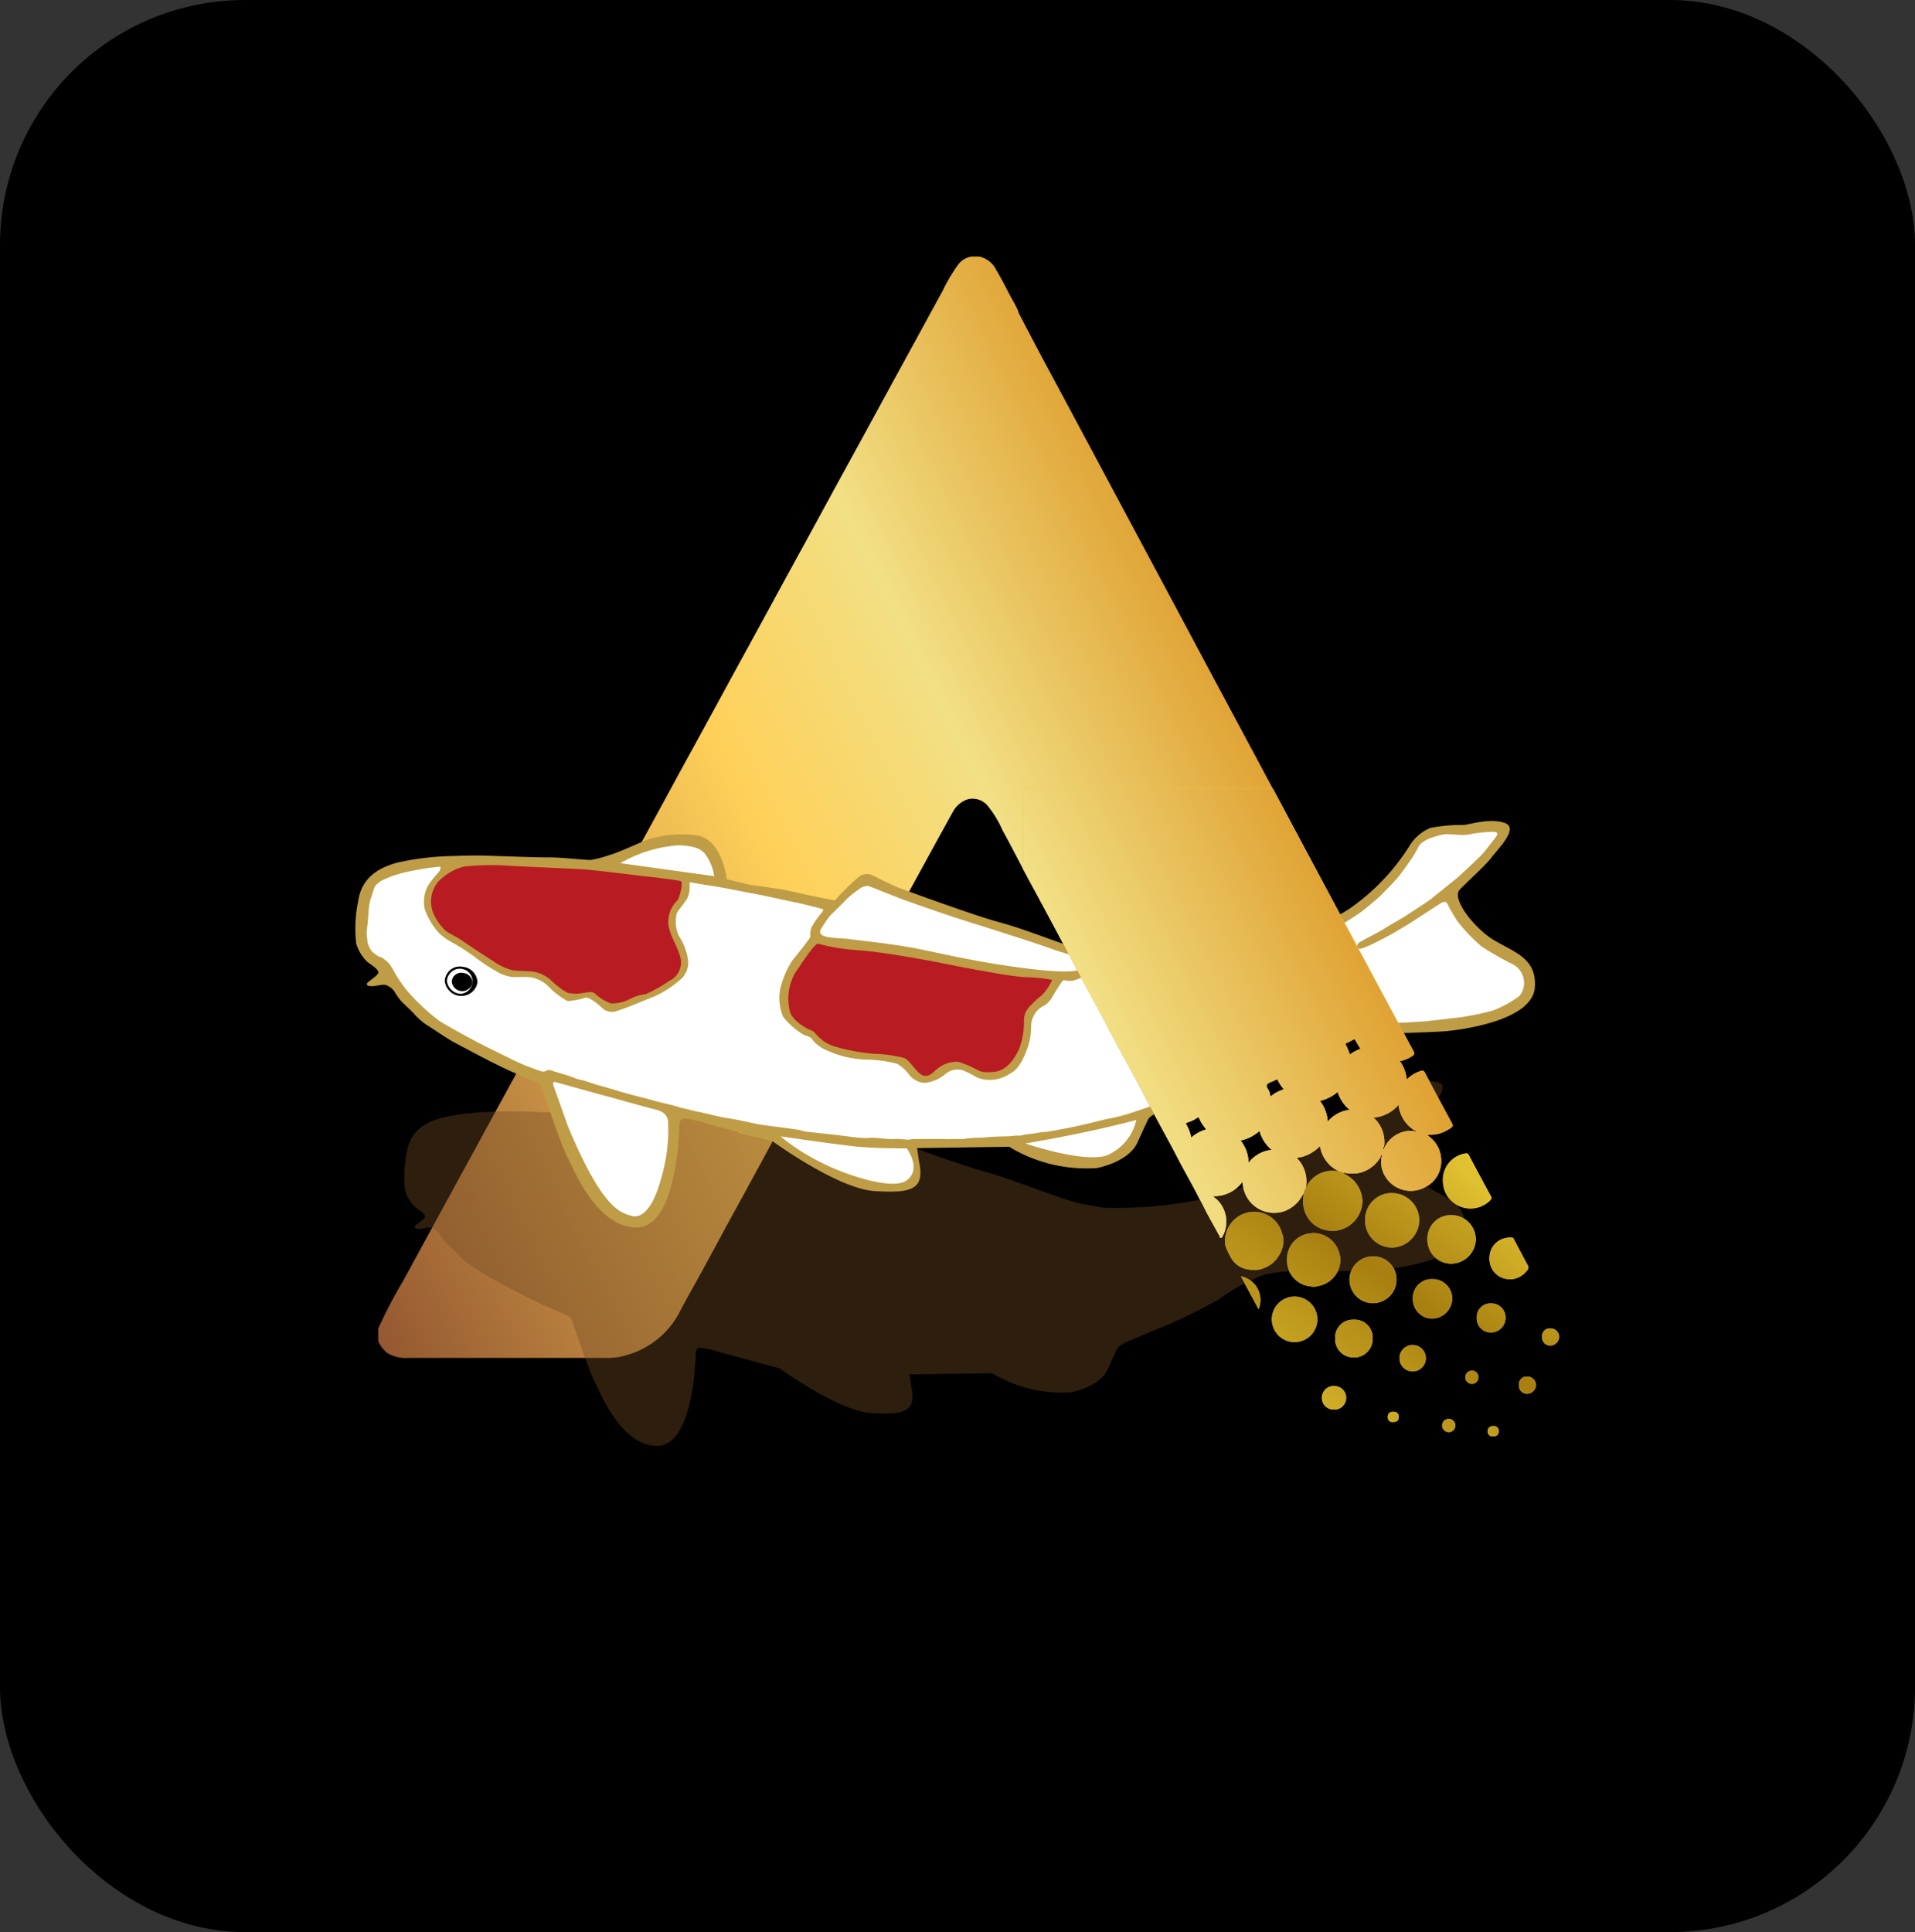 <svg id="APPicon_iOS" xmlns="http://www.w3.org/2000/svg" xmlns:xlink="http://www.w3.org/1999/xlink" width="156.31" height="157.693" viewBox="0 0 156.31 157.693">
  <rect x="0" y="0" width="156.31" height="157.693" fill="#333333" stroke="none"/>
  <defs>
    <linearGradient id="linear-gradient" x1="0.942" y1="0.331" x2="-1.321" y2="1.483" gradientUnits="objectBoundingBox">
      <stop offset="0" stop-color="#d47b00"/>
      <stop offset="0.16" stop-color="#f2e085"/>
      <stop offset="0.18" stop-color="#f5db78"/>
      <stop offset="0.24" stop-color="#ffd059"/>
      <stop offset="0.48" stop-color="#85462b"/>
      <stop offset="0.51" stop-color="#95562f"/>
      <stop offset="0.57" stop-color="#c1813c"/>
      <stop offset="0.64" stop-color="#ffbe4f"/>
      <stop offset="0.67" stop-color="#ebc84a"/>
      <stop offset="0.78" stop-color="#c47b2f"/>
      <stop offset="0.81" stop-color="#d58f37"/>
      <stop offset="0.85" stop-color="#e5a03f"/>
      <stop offset="0.88" stop-color="#eba742"/>
      <stop offset="0.96" stop-color="#bf7002"/>
    </linearGradient>
    <linearGradient id="linear-gradient-2" x1="5.255" y1="-1.959" x2="-35.617" y2="19.139" xlink:href="#linear-gradient"/>
    <linearGradient id="linear-gradient-3" x1="6.666" y1="-2.732" x2="-34.854" y2="19.01" xlink:href="#linear-gradient"/>
    <linearGradient id="linear-gradient-4" x1="4.998" y1="-1.842" x2="-39.79" y2="21.434" xlink:href="#linear-gradient"/>
    <linearGradient id="linear-gradient-5" x1="6.507" y1="-2.636" x2="-38.833" y2="21.01" xlink:href="#linear-gradient"/>
    <linearGradient id="linear-gradient-6" x1="4.74" y1="-1.712" x2="-45.49" y2="24.428" xlink:href="#linear-gradient"/>
    <linearGradient id="linear-gradient-7" x1="3.989" y1="-1.081" x2="-45.998" y2="21.93" xlink:href="#linear-gradient"/>
    <linearGradient id="linear-gradient-8" x1="6.502" y1="-2.659" x2="-44.949" y2="24.379" xlink:href="#linear-gradient"/>
    <linearGradient id="linear-gradient-9" x1="8.394" y1="-3.655" x2="-44.685" y2="24.249" xlink:href="#linear-gradient"/>
    <linearGradient id="linear-gradient-10" x1="6.71" y1="-2.736" x2="-55.002" y2="29.341" xlink:href="#linear-gradient"/>
    <linearGradient id="linear-gradient-11" x1="4.81" y1="-1.582" x2="-57.436" y2="28.686" xlink:href="#linear-gradient"/>
    <linearGradient id="linear-gradient-12" x1="9.099" y1="-3.973" x2="-55.689" y2="29.694" xlink:href="#linear-gradient"/>
    <linearGradient id="linear-gradient-13" x1="7.662" y1="-3.223" x2="-76.722" y2="40.545" xlink:href="#linear-gradient"/>
    <linearGradient id="linear-gradient-14" x1="11.241" y1="-5.123" x2="-80.511" y2="42.875" xlink:href="#linear-gradient"/>
    <linearGradient id="linear-gradient-15" x1="15.496" y1="-7.558" x2="-84.98" y2="46.448" xlink:href="#linear-gradient"/>
    <linearGradient id="linear-gradient-16" x1="20.275" y1="-5.637" x2="-104.607" y2="33.033" xlink:href="#linear-gradient"/>
    <linearGradient id="linear-gradient-17" x1="10.275" y1="-4.607" x2="-131.691" y2="69.354" xlink:href="#linear-gradient"/>
    <linearGradient id="linear-gradient-18" x1="19.138" y1="-9.236" x2="-165.332" y2="86.969" xlink:href="#linear-gradient"/>
    <linearGradient id="linear-gradient-19" x1="29.934" y1="-15.95" x2="-190.96" y2="107.532" xlink:href="#linear-gradient"/>
    <linearGradient id="linear-gradient-20" x1="12.492" y1="-5.763" x2="-129.474" y2="68.198" xlink:href="#linear-gradient"/>
    <linearGradient id="linear-gradient-21" x1="22.02" y1="-10.739" x2="-162.449" y2="85.466" xlink:href="#linear-gradient"/>
    <linearGradient id="linear-gradient-22" x1="23.332" y1="-12.26" x2="-197.561" y2="111.222" xlink:href="#linear-gradient"/>
    <linearGradient id="linear-gradient-23" x1="197.074" y1="-72.274" x2="-1904.817" y2="705.51" xlink:href="#linear-gradient"/>
    <linearGradient id="linear-gradient-24" x1="286.791" y1="-523.054" x2="-2873.993" y2="5253.01" xlink:href="#linear-gradient"/>
    <linearGradient id="linear-gradient-25" x1="82.488" y1="-276.323" x2="-963.573" y2="3251.308" xlink:href="#linear-gradient"/>
    <clipPath id="clip-path">
      <rect id="長方形_2170" data-name="長方形 2170" width="53.768" height="61.66" fill="none"/>
    </clipPath>
    <linearGradient id="linear-gradient-26" x1="0.975" y1="0.3" x2="0.332" y2="1.14" gradientUnits="objectBoundingBox">
      <stop offset="0" stop-color="#d6b349"/>
      <stop offset="0.25" stop-color="#ffe743"/>
      <stop offset="0.5" stop-color="#a87f10"/>
      <stop offset="0.79" stop-color="#ffe743"/>
      <stop offset="1" stop-color="#a87f10"/>
    </linearGradient>
    <linearGradient id="linear-gradient-27" x1="2.059" y1="-9.701" x2="-9.554" y2="5.675" xlink:href="#linear-gradient-26"/>
    <linearGradient id="linear-gradient-28" x1="3.424" y1="-10.699" x2="-8.373" y2="5.146" xlink:href="#linear-gradient-26"/>
    <linearGradient id="linear-gradient-29" x1="1.115" y1="-11.11" x2="-11.611" y2="5.852" xlink:href="#linear-gradient-26"/>
    <linearGradient id="linear-gradient-30" x1="2.585" y1="-12.032" x2="-10.297" y2="5.2" xlink:href="#linear-gradient-26"/>
    <linearGradient id="linear-gradient-31" x1="-0.039" y1="-12.932" x2="-14.311" y2="6.118" xlink:href="#linear-gradient-26"/>
    <linearGradient id="linear-gradient-32" x1="-0.357" y1="-10.264" x2="-14.56" y2="6.506" xlink:href="#linear-gradient-26"/>
    <linearGradient id="linear-gradient-33" x1="1.612" y1="-14.254" x2="-13.007" y2="5.451" xlink:href="#linear-gradient-26"/>
    <linearGradient id="linear-gradient-34" x1="3.361" y1="-15.598" x2="-11.721" y2="4.738" xlink:href="#linear-gradient-26"/>
    <linearGradient id="linear-gradient-35" x1="0.324" y1="-17.487" x2="-17.211" y2="5.89" xlink:href="#linear-gradient-26"/>
    <linearGradient id="linear-gradient-36" x1="-1.634" y1="-15.507" x2="-19.321" y2="6.552" xlink:href="#linear-gradient-26"/>
    <linearGradient id="linear-gradient-37" x1="2.407" y1="-19.43" x2="-16.001" y2="5.105" xlink:href="#linear-gradient-26"/>
    <linearGradient id="linear-gradient-38" x1="-1.778" y1="-24.699" x2="-25.754" y2="7.197" xlink:href="#linear-gradient-26"/>
    <linearGradient id="linear-gradient-39" x1="0.985" y1="-28.661" x2="-25.085" y2="6.319" xlink:href="#linear-gradient-26"/>
    <linearGradient id="linear-gradient-40" x1="4.286" y1="-33.997" x2="-24.262" y2="5.361" xlink:href="#linear-gradient-26"/>
    <linearGradient id="linear-gradient-41" x1="9.48" y1="-20.997" x2="-26.003" y2="7.184" xlink:href="#linear-gradient-26"/>
    <linearGradient id="linear-gradient-42" x1="-6.805" y1="-43.195" x2="-47.142" y2="10.705" xlink:href="#linear-gradient-26"/>
    <linearGradient id="linear-gradient-43" x1="-3.037" y1="-59.394" x2="-55.451" y2="10.718" xlink:href="#linear-gradient-26"/>
    <linearGradient id="linear-gradient-44" x1="3.428" y1="-80.234" x2="-59.336" y2="9.757" xlink:href="#linear-gradient-26"/>
    <linearGradient id="linear-gradient-45" x1="-5.453" y1="-46.007" x2="-45.79" y2="7.894" xlink:href="#linear-gradient-26"/>
    <linearGradient id="linear-gradient-46" x1="-1.279" y1="-63.051" x2="-53.693" y2="7.06" xlink:href="#linear-gradient-26"/>
    <linearGradient id="linear-gradient-47" x1="-5.648" y1="-81.628" x2="-68.411" y2="8.364" xlink:href="#linear-gradient-26"/>
    <linearGradient id="linear-gradient-48" x1="38.915" y1="-349.204" x2="-558.305" y2="217.621" xlink:href="#linear-gradient-26"/>
    <linearGradient id="linear-gradient-49" x1="53.845" y1="-2546.794" x2="-844.242" y2="1662.622" xlink:href="#linear-gradient-26"/>
    <linearGradient id="linear-gradient-50" x1="5.532" y1="-1510.519" x2="-291.688" y2="1060.308" xlink:href="#linear-gradient-26"/>
  </defs>
  <rect id="長方形_2168" data-name="長方形 2168" width="156.31" height="157.693" rx="20" transform="translate(0)"/>
  <g id="グループ_2328" data-name="グループ 2328" transform="translate(30.867 20.952)">
    <path id="パス_1731" data-name="パス 1731" d="M232.411,230.354c-.068-.06-.165-.1-.2-.209a2.826,2.826,0,0,0,2.355-1.158c.026.156.048.28.068.4a2.563,2.563,0,0,0,3.341,1.991,2.721,2.721,0,0,0,1.528-1.364.315.315,0,0,0,.087-.082,1.374,1.374,0,0,1,.116-.363c.01-.031.026-.061.038-.093a2.692,2.692,0,0,0-.74-2.451,3.174,3.174,0,0,0,1.9-.969,2.722,2.722,0,0,0,1.608,2.086,1.025,1.025,0,0,1,.12.04c.06.023.123.044.18.072a.806.806,0,0,1,.236.012l.16.018a2.857,2.857,0,0,0,.717,0,2.686,2.686,0,0,0,1.919-1.326.183.183,0,0,1,.105-.161.376.376,0,0,1-.038.288,2.846,2.846,0,0,0,.01.62,2.43,2.43,0,0,0,3.6,1.687,2.343,2.343,0,0,0,1.272-2.216,2.434,2.434,0,0,0-1.061-1.951c-.057-.087,0-.093.067-.1a2.929,2.929,0,0,0,.535-.02,3.169,3.169,0,0,0,1.261-.537c.164-.112.171-.206.075-.382q-1.12-2.056-2.212-4.128c-.087-.165-.168-.173-.324-.126a2.788,2.788,0,0,0-1.149.7,3.2,3.2,0,0,0-.558-1.506,2.879,2.879,0,0,0,.992-.412c.2-.108.213-.214.111-.405q-1.74-3.229-3.47-6.464-1.843-3.438-3.686-6.878-1.814-3.391-3.622-6.784-2.285-4.272-4.576-8.541-1.606-3-3.207-6-2.591-4.843-5.18-9.688-2.488-4.649-4.978-9.3c-.584-1.092-1.175-2.18-1.756-3.274s-1.159-2.208-1.738-3.312a2.129,2.129,0,0,0-.2-.493c-.142-.3-.314-.577-.468-.867-.386-.719-.741-1.455-1.167-2.152a2.015,2.015,0,0,0-1.4-1.1h-.6a1.694,1.694,0,0,0-1.137.692,14.388,14.388,0,0,0-1.255,2.138c-.658,1.186-1.3,2.381-1.951,3.571q-1.141,2.087-2.284,4.173l-1.96,3.6c-.892,1.638-1.794,3.271-2.685,4.909q-.965,1.773-1.933,3.547c-.773,1.419-1.555,2.833-2.326,4.253q-.965,1.776-1.933,3.547c-.767,1.41-1.545,2.815-2.311,4.227q-.965,1.775-1.933,3.547c-.771,1.42-1.555,2.833-2.326,4.253q-.956,1.761-1.918,3.521-1.159,2.128-2.326,4.253-.969,1.773-1.934,3.547-1.325,2.431-2.658,4.856c-.674,1.234-1.353,2.467-2.018,3.705a5.956,5.956,0,0,0-.65,1.307.248.248,0,0,0,.019.031c-.04.061-.082.123-.117.187q-5.421,9.922-10.837,19.846a37.948,37.948,0,0,0-1.975,3.79v1.018a2.589,2.589,0,0,0,.715.956,2.989,2.989,0,0,0,1.765.419q8.114,0,16.226,0a4.967,4.967,0,0,0,1.619-.243,7.012,7.012,0,0,0,4.233-3.413c.613-1.185,1.281-2.341,1.92-3.514q.983-1.8,1.956-3.611.876-1.6,1.752-3.2,1.351-2.484,2.7-4.969,2.212-4.047,4.429-8.09c.881-1.611,1.753-3.227,2.634-4.838q2.07-3.788,4.148-7.576c.924-1.687,1.846-3.378,2.781-5.058a2.13,2.13,0,0,1,1.267-1.089,1.612,1.612,0,0,1,1.653.6A8.58,8.58,0,0,1,215,200.3c.582,1.036,1.114,2.1,1.674,3.151.519.972,1.048,1.937,1.57,2.908q.932,1.737,1.858,3.479c.395.743.781,1.491,1.178,2.232.52.971,1.054,1.935,1.573,2.905.561,1.049,1.109,2.105,1.67,3.154.516.963,1.047,1.917,1.562,2.879.4.751.784,1.511,1.185,2.262.509.954,1.032,1.9,1.544,2.855.27.5.526,1.014.8,1.517.388.724.793,1.438,1.171,2.165.218.421.444.84.657,1.263.395.785.834,1.548,1.259,2.318.03.053,0,.149.1.157s.127-.076.163-.143a2.5,2.5,0,0,0-.549-3.049Zm14.908-7.66a2.835,2.835,0,0,0,1.338,2.111h0c.019,0,.041-.007.055,0s.057.041.005.052a.334.334,0,0,1-.251-.042,2.424,2.424,0,0,0-2.269,1.308c-.027.067-.053.134-.085.213a.143.143,0,0,1,.022-.213,2.675,2.675,0,0,0-.863-2.389,3.032,3.032,0,0,0,2.046-1.04Zm-3.715-5.316c.126-.075.157-.033.214.078.115.22.253.426.4.67a3.5,3.5,0,0,0-.881.471,4.318,4.318,0,0,0-.374-.885C243.184,217.6,243.4,217.5,243.6,217.378Zm-1.255,4.254a3.051,3.051,0,0,0,.987,1.47,2.75,2.75,0,0,0-1.8.967,3.062,3.062,0,0,0-.643-1.7,3.323,3.323,0,0,0,1.455-.737Zm-5.749-.622c.15-.173.476-.217.7-.363.1-.065.135-.02.176.064a3.6,3.6,0,0,0,.487.717,3.074,3.074,0,0,0-1.088.584,1.956,1.956,0,0,1-.083-.3c-.027-.254-.364-.5-.194-.7Zm-.631,3.806a3.037,3.037,0,0,0,1,1.551,2.721,2.721,0,0,0-1.894,1.053,2.977,2.977,0,0,0-.655-1.816,3.3,3.3,0,0,0,1.547-.786Zm-4.481-.071a2.982,2.982,0,0,0-1.092.621,3.536,3.536,0,0,0-.4-1.068c-.063-.1-.021-.13.078-.16a2.923,2.923,0,0,0,.8-.38c.109-.075.146-.031.191.074a2.866,2.866,0,0,0,.456.728c.064.074.126.141-.031.184Z" transform="translate(-164.03 -153.47)" fill="url(#linear-gradient)"/>
    <path id="パス_1732" data-name="パス 1732" d="M719.953,700.018a2.321,2.321,0,0,0-.818-.064,2.376,2.376,0,0,0-1.95,1.4c-.008.037-.01.073-.02.109a1.8,1.8,0,0,1-.134.347,1.164,1.164,0,0,0-.027.168l-.021.213a1.346,1.346,0,0,0,0,.478,2.346,2.346,0,0,0,2.168,2.168,1.347,1.347,0,0,0,.478,0,2.481,2.481,0,0,0,2.168-2.168,1.352,1.352,0,0,0,0-.478,2.556,2.556,0,0,0-1.447-1.986.231.231,0,0,0-.1-.071.3.3,0,0,1-.16-.036C720.041,700.072,720,700.039,719.953,700.018Z" transform="translate(-641.475 -625.34)" fill="url(#linear-gradient-2)"/>
    <path id="パス_1733" data-name="パス 1733" d="M672.595,729.192a.18.18,0,0,1,.175,0c.105-.05.225,0,.33-.047a2.589,2.589,0,0,0,1.2-.631,2.687,2.687,0,0,0,.726-1.294c.045-.107,0-.225.046-.331a.181.181,0,0,1,0-.175c-.051-.105,0-.225-.046-.331a1.467,1.467,0,0,1-.066-.165,2.35,2.35,0,0,0-2.975-1.679,2.374,2.374,0,0,0-1.648,1.844c-.045.107,0,.225-.046.331a.181.181,0,0,1,0,.175c.051.105,0,.225.046.331a4.513,4.513,0,0,0,.387.84,1.9,1.9,0,0,0,1.539,1.087c.107.045.225,0,.33.046Z" transform="translate(-601.174 -646.482)" fill="url(#linear-gradient-3)"/>
    <path id="パス_1734" data-name="パス 1734" d="M756.258,713.258a2.173,2.173,0,0,0-2.228,2.216,2.211,2.211,0,0,0,2.223,2.231,2.277,2.277,0,0,0,2.205-2.231,2.238,2.238,0,0,0-2.2-2.214Z" transform="translate(-673.478 -636.834)" fill="url(#linear-gradient-4)"/>
    <path id="パス_1735" data-name="パス 1735" d="M711.661,739.583a1.269,1.269,0,0,0,0-.478c-.032-.134-.059-.269-.1-.4a2.19,2.19,0,0,0-1.827-1.529,1.28,1.28,0,0,0-.478,0,2.108,2.108,0,0,0-1.928,1.928,1.276,1.276,0,0,0,0,.478,2.117,2.117,0,0,0,1.928,1.927,1.267,1.267,0,0,0,.478,0,1.766,1.766,0,0,1,.28-.062,2.2,2.2,0,0,0,1.648-1.867Z" transform="translate(-633.136 -657.469)" fill="url(#linear-gradient-5)"/>
    <path id="パス_1736" data-name="パス 1736" d="M791.344,728.417a1.937,1.937,0,0,0,1.963,1.984,2.028,2.028,0,0,0,1.988-1.975,1.987,1.987,0,0,0-1.987-1.985,1.9,1.9,0,0,0-1.964,1.975Z" transform="translate(-705.7 -648.216)" fill="url(#linear-gradient-6)"/>
    <path id="パス_1737" data-name="パス 1737" d="M800.591,691.73a2.372,2.372,0,0,0,.35,1.249,2.269,2.269,0,0,0,3.533.351.217.217,0,0,0,.043-.3q-.911-1.683-1.809-3.373a.225.225,0,0,0-.277-.134,2.175,2.175,0,0,0-1.84,2.21Z" transform="translate(-713.684 -616.333)" fill="url(#linear-gradient-7)"/>
    <path id="パス_1738" data-name="パス 1738" d="M748.5,752.978a1.908,1.908,0,0,0-1.9-1.94,1.914,1.914,0,1,0-.049,3.828A1.929,1.929,0,0,0,748.5,752.978Z" transform="translate(-665.375 -669.456)" fill="url(#linear-gradient-8)"/>
    <path id="パス_1739" data-name="パス 1739" d="M700.06,775.169a1.854,1.854,0,1,0-.061,3.708,1.854,1.854,0,1,0,.061-3.708Z" transform="translate(-625.227 -690.293)" fill="url(#linear-gradient-9)"/>
    <path id="パス_1740" data-name="パス 1740" d="M784.2,764.682a1.539,1.539,0,0,0-1.613,1.605,1.591,1.591,0,0,0,1.62,1.619,1.657,1.657,0,0,0,1.592-1.617,1.59,1.59,0,0,0-1.6-1.608Z" transform="translate(-698.133 -681.236)" fill="url(#linear-gradient-10)"/>
    <path id="パス_1741" data-name="パス 1741" d="M830.333,739.823a.908.908,0,0,0-.477-.017,1.632,1.632,0,0,0-1.449,1.448,1.28,1.28,0,0,0,0,.478,1.63,1.63,0,0,0,1.449,1.448,1.268,1.268,0,0,0,.478,0,1.871,1.871,0,0,0,1.16-.736.316.316,0,0,0,.019-.4C831.113,741.308,830.724,740.564,830.333,739.823Z" transform="translate(-737.686 -659.737)" fill="url(#linear-gradient-11)"/>
    <path id="パス_1742" data-name="パス 1742" d="M737.695,788.938a1.446,1.446,0,0,0-1.511,1.506,1.486,1.486,0,0,0,1.324,1.567,1.52,1.52,0,0,0,1.737-1.559A1.467,1.467,0,0,0,737.695,788.938Z" transform="translate(-658.069 -702.182)" fill="url(#linear-gradient-12)"/>
    <path id="パス_1743" data-name="パス 1743" d="M822,779.221a1.114,1.114,0,0,0-1.152,1.167,1.153,1.153,0,0,0,1.027,1.2,1.2,1.2,0,0,0,1.326-1.194,1.149,1.149,0,0,0-1.2-1.17Z" transform="translate(-731.179 -693.791)" fill="url(#linear-gradient-13)"/>
    <path id="パス_1744" data-name="パス 1744" d="M775.716,804.088a1.077,1.077,0,1,0-.059,2.154,1.077,1.077,0,1,0,.059-2.154Z" transform="translate(-691.248 -715.264)" fill="url(#linear-gradient-14)"/>
    <path id="パス_1745" data-name="パス 1745" d="M729.221,828.649a.96.96,0,1,0-.051,1.917.959.959,0,1,0,.051-1.917Z" transform="translate(-651.16 -736.472)" fill="url(#linear-gradient-15)"/>
    <path id="パス_1746" data-name="パス 1746" d="M679.83,763.04c.481.89.957,1.773,1.446,2.677A1.967,1.967,0,0,0,679.83,763.04Z" transform="translate(-609.412 -679.82)" fill="url(#linear-gradient-16)"/>
    <path id="パス_1747" data-name="パス 1747" d="M860.588,794.157a.628.628,0,0,0-.677.692.656.656,0,0,0,.716.706.741.741,0,0,0,.681-.715A.7.7,0,0,0,860.588,794.157Z" transform="translate(-764.906 -706.689)" fill="url(#linear-gradient-17)"/>
    <path id="パス_1748" data-name="パス 1748" d="M814.683,819.439a.538.538,0,0,0-.026,1.076.538.538,0,1,0,.025-1.076Z" transform="translate(-725.393 -728.519)" fill="url(#linear-gradient-18)"/>
    <path id="パス_1749" data-name="パス 1749" d="M768.117,844a.4.4,0,0,0-.468.43.384.384,0,0,0,.425.408c.319,0,.478-.142.474-.427A.387.387,0,0,0,768.117,844Z" transform="translate(-685.241 -749.726)" fill="url(#linear-gradient-19)"/>
    <path id="パス_1750" data-name="パス 1750" d="M846.738,822.987a.627.627,0,0,0-.677.692.656.656,0,0,0,.715.706.741.741,0,0,0,.681-.716A.7.7,0,0,0,846.738,822.987Z" transform="translate(-752.947 -731.583)" fill="url(#linear-gradient-20)"/>
    <path id="パス_1751" data-name="パス 1751" d="M800.823,848.269a.538.538,0,0,0-.026,1.076.538.538,0,1,0,.024-1.076Z" transform="translate(-713.425 -753.413)" fill="url(#linear-gradient-21)"/>
    <path id="パス_1752" data-name="パス 1752" d="M827.857,852.559c-.3-.006-.477.158-.469.43a.384.384,0,0,0,.425.409c.319,0,.478-.142.474-.428a.387.387,0,0,0-.43-.411Z" transform="translate(-736.825 -757.118)" fill="url(#linear-gradient-22)"/>
    <path id="パス_1753" data-name="パス 1753" d="M763.29,691.751c.062.022.037.089.067.127C763.354,691.825,763.454,691.718,763.29,691.751Z" transform="translate(-681.477 -618.258)" fill="url(#linear-gradient-23)"/>
    <path id="パス_1754" data-name="パス 1754" d="M765.5,685.64h-.063A.036.036,0,0,0,765.5,685.64Z" transform="translate(-683.334 -612.987)" fill="url(#linear-gradient-24)"/>
    <path id="パス_1755" data-name="パス 1755" d="M782.71,675.99l-.19.01A.2.2,0,0,0,782.71,675.99Z" transform="translate(-698.082 -604.654)" fill="url(#linear-gradient-25)"/>
  </g>
  <path id="パス_1756" data-name="パス 1756" d="M262.507,654.125c-1.47-1.251-2.3-2.717-1.855-3.2s1.907-1.8,2.359-2.4,2.033-2.134.962-2.515a6.524,6.524,0,0,0-2.991.145,12.576,12.576,0,0,0-2.468.218,3.27,3.27,0,0,0-1.484,1.238,15.929,15.929,0,0,1-4.452,4.69,24.632,24.632,0,0,1-8.41,3.375,34.679,34.679,0,0,1-7.488.583s-.662-.113-1.87-.329-5.9-2.115-7.824-2.617-7.548-2.582-7.548-2.582c-.512-.194-1.843-.89-2.029-.958a1.065,1.065,0,0,0-.784.117,15.979,15.979,0,0,0-1.823,1.793c-1.84-.324-3.749-.837-4.407-.887,0,0-1.16-.182-1.571-.223s-1.965-.447-1.965-.447-.332-3.089-2.37-3.235a8.091,8.091,0,0,0-3.517.362c-.461.165-1.978.9-2.777,1.12a7.669,7.669,0,0,1-1.339.345c-.3.016-2.187-.2-3.117-.191s-3.625-.1-4.6-.127-2.325.028-2.325.028a20.363,20.363,0,0,0-4.093.475c-1.743.452-2.707,1.356-2.92,2.847a9.792,9.792,0,0,0-.145,3.1,3.075,3.075,0,0,0,.811,1.34c.258.212.961.612.791.872s-.845.633-.819.771.21.152.437.149.785-.162.99-.076a1.327,1.327,0,0,1,.6.471,4.612,4.612,0,0,0,.537.754c.134.134.62.591.825.8a5.275,5.275,0,0,0,.938.86c.339.2,1.593,1.072,2.137,1.353s2.608,1.423,4.134,2.1,2.076.881,2.178,1.062,1.4,4.133,1.9,5.124,2.19,5.273,5.124,5.266,3.113-6.992,3.136-7.233-.078-.787.422-.77a8.955,8.955,0,0,1,1.641.385l4.806,1.3s4.782,3.483,7.466,3.641,3.712-.085,3.26-2.172l-.146-.983,6.761-.1a10.945,10.945,0,0,0,6.425,1.563s2.289-.4,2.986-1.853c0,0,.762-1.688.83-1.782s.145-.169.513-.371,3.712-1.558,4.32-1.835,2.763-1.34,3.5-1.8a15.053,15.053,0,0,1,3.67-1.971,11.39,11.39,0,0,1,3.554-.225c.321.03,5.506-.13,6.322-.213s6.3-.7,6.478-3.218-2.206-2.685-3.675-3.939Z" transform="translate(-146.593 -557.687)" fill="#754c24" opacity="0.4"/>
  <g id="グループ_2331" data-name="グループ 2331" transform="translate(28.992 67.007)">
    <g id="グループ_2329" data-name="グループ 2329">
      <path id="パス_1757" data-name="パス 1757" d="M213.782,502.369a38.468,38.468,0,0,0,8.326-.648,27.367,27.367,0,0,0,9.351-3.752,17.676,17.676,0,0,0,4.95-5.214,3.621,3.621,0,0,1,1.649-1.376,13.778,13.778,0,0,1,2.744-.243c.519-.051,2.135-.584,3.326-.161s-.568,2.127-1.069,2.8-2.134,2.126-2.624,2.668.429,2.172,2.063,3.563,4.286,1.575,4.088,4.38-6.3,3.488-7.2,3.578-6.673.27-7.03.238a12.692,12.692,0,0,0-3.951.251,16.751,16.751,0,0,0-4.081,2.193c-.82.506-3.216,1.686-3.892,2s-4.395,1.812-4.8,2.04-.494.307-.571.414-.923,1.981-.923,1.981c-.774,1.616-3.32,2.06-3.32,2.06a12.167,12.167,0,0,1-7.144-1.738l-7.517.109.162,1.093c.5,2.322-.64,2.594-3.625,2.415s-8.3-4.048-8.3-4.048l-5.343-1.447a9.918,9.918,0,0,0-1.825-.429c-.556-.018-.444.59-.47.856s-.227,8.039-3.487,8.041-5.141-4.754-5.7-5.855-2-5.494-2.112-5.7-.725-.424-2.42-1.182-3.992-2.029-4.6-2.339-2-1.288-2.376-1.5a5.972,5.972,0,0,1-1.042-.957c-.228-.231-.769-.739-.917-.887a5.092,5.092,0,0,1-.6-.838,1.469,1.469,0,0,0-.672-.524c-.227-.1-.849.079-1.1.085s-.455-.016-.485-.165.719-.565.911-.857-.592-.734-.878-.969a3.423,3.423,0,0,1-.9-1.491,10.9,10.9,0,0,1,.161-3.451c.236-1.657,1.309-2.662,3.248-3.165a22.789,22.789,0,0,1,4.552-.528s1.5-.06,2.586-.03,4.078.153,5.113.142,3.13.231,3.466.213a8.457,8.457,0,0,0,1.49-.384c.887-.246,2.573-1.062,3.087-1.245a9,9,0,0,1,3.91-.4c2.266.161,2.635,3.6,2.635,3.6s1.727.452,2.184.5,1.746.247,1.746.247c.732.056,2.853.627,4.9.987a17.731,17.731,0,0,1,2.026-1.993,1.187,1.187,0,0,1,.871-.131c.208.075,1.687.851,2.257,1.066,0,0,6.249,2.314,8.392,2.871s7.354,2.672,8.7,2.909,2.079.366,2.079.366" transform="translate(-150.296 -490.813)" fill="#bf9c46"/>
      <path id="パス_1758" data-name="パス 1758" d="M163.078,500.126a23.952,23.952,0,0,0-2.513.4,9.327,9.327,0,0,0-2.264.776c-.251.206-.4.276-.508.543s-.187.619-.285.846a4.38,4.38,0,0,0-.177.938c-.018.18-.067,1.028-.1,1.226s-.035.295-.04.341a2.822,2.822,0,0,0-.015.616,3.034,3.034,0,0,1,.052.464,2.479,2.479,0,0,0,.257.612,1.5,1.5,0,0,0,.421.411,1.832,1.832,0,0,0,.31.18c.083.022.139.048.161.053a3.475,3.475,0,0,1,.624.505,6.287,6.287,0,0,1,.475.785,13.848,13.848,0,0,0,.916,1.339,16.037,16.037,0,0,0,1.5,1.55,14.8,14.8,0,0,0,1.23,1.018c.355.25,2.638,1.5,3.372,1.875s1.521.745,2.5,1.238a17.081,17.081,0,0,0,2.43.981.514.514,0,0,0,.359-.023.427.427,0,0,1,.273-.082c.091.01.347.1.549.158s.168.051.291.091.319.085.415.116.624.2.812.288a3.676,3.676,0,0,0,.678.187c.2.037.729.259,1.307.41s1.694.5,2.221.65,1.629.412,2.154.567,1.383.337,1.831.466.677.2.886.238.689.191,1.114.261,1.376.359,2.4.516,2.1.442,2.733.532,2.92.374,3.144.442a2.717,2.717,0,0,0,.388.108c.086.007,2.688.284,3.517.395a8.979,8.979,0,0,0,1.588.128,3.223,3.223,0,0,1,.594-.017c.16.015,1.083.11,1.33.112s.181-.027.554-.014.788.067.87.051.176-.034.263-.042,1.192-.006,1.889-.012,1.032.033,1.218.012.978.01,1.159-.021.631-.081.814-.084.755-.014,1.006-.048,1.186-.072,1.573-.074.639-.057.834-.059.24.006.333,0a3.493,3.493,0,0,0,.364-.085c.059-.005.745-.087,1.1-.15s.621-.059.972-.116.751-.146,1-.186,1.361-.268,2-.422l1.528-.374a15.08,15.08,0,0,0,1.869-.455c1.028-.319,2.584-.886,3.053-1.072s2.852-1.152,3.14-1.268.882-.415,1.057-.5c.206-.1,1.087-.584,1.106-.591l3.035-1.671s1.726-1.114,2.653-1.88,2.2-1.892,2.478-2.2,1.268-1.437,1.345-1.5.223-.156.283-.128.246.135.228.253a5.169,5.169,0,0,1-.56.781c-.167.225-1.066,1.128-1.24,1.318s-.354.379-.519.542a3.414,3.414,0,0,0-.478.527c-.005.056.015.137.158.143a9.616,9.616,0,0,0,.962-.011c.175-.021,2.438-.1,3.069-.137s1.585-.029,2.167-.027,2.367-.128,2.367-.128,2.485-.283,2.834-.328a21.814,21.814,0,0,0,2.554-.534,8.463,8.463,0,0,0,2.208-1.2,1.62,1.62,0,0,0,.378-.973,1.723,1.723,0,0,0-1.028-1.667,25.123,25.123,0,0,1-2.452-1.41,14.228,14.228,0,0,1-1.977-2.075c-.294-.479-.505-.837-.59-.984s-.223-.546-.386-.568a.552.552,0,0,0-.345.1c-.085.037-1.044.669-1.044.669s-1.352.874-1.518.986-1.431.855-1.605.948-1.307.7-1.81.913-.728.263-.792.151-.172-.3.182-.506,1.595-.836,1.915-1.05,1.349-.786,1.772-1.061,1.873-1.21,2.1-1.4,2.1-1.674,2.3-1.869,1.686-1.528,2.033-1.965.932-1.176,1.024-1.336.042-.313-.344-.3a12.355,12.355,0,0,0-1.638.156,3.158,3.158,0,0,1-.971.1c-.412-.019-1.044-.086-1.262-.056a4.084,4.084,0,0,0-1.032.262,2.4,2.4,0,0,0-1.08.625,9.88,9.88,0,0,1-.577,1.024c-.235.345-.87,1.245-1.139,1.575s-1.356,1.438-1.507,1.578-1.09.956-1.487,1.245-1.661,1.1-2.015,1.293-1.692.942-2.257,1.189-1.858.749-2.034.859-.085.223-.085.223a11.208,11.208,0,0,1,.684,1.818,2.962,2.962,0,0,1-.191,1.833,6.305,6.305,0,0,1-.752.635,4.465,4.465,0,0,0-.709,1.063,2.669,2.669,0,0,1-1.058,1.347,3.77,3.77,0,0,1-2.01.3c-.8-.049-3.211-.109-3.817-.156a4.922,4.922,0,0,1-2.208-1.2,1.58,1.58,0,0,1-.493-1.544,3,3,0,0,0,.311-1.821.946.946,0,0,0-.972-.821c-.541-.067-1.869-.068-2.494-.094s-1.7-.115-1.874-.129a1.11,1.11,0,0,0-.272.2,3.1,3.1,0,0,1-1.051.561c-.621.235-.938-.025-1.085.07a14.969,14.969,0,0,0-.915,1.424,1.822,1.822,0,0,1-.638.643,1.61,1.61,0,0,0-.631.5,1.942,1.942,0,0,0-.408,1.05,5.691,5.691,0,0,1-.257,1.787c-.229.643-.66,1.8-1.434,2.176a2.987,2.987,0,0,1-1.921.525,2.376,2.376,0,0,1-1.169-.4c-.636-.321-.866-.449-1.236-.433a1.466,1.466,0,0,0-.96.343,3.039,3.039,0,0,1-1.735.74,1.746,1.746,0,0,1-1.312-.762,3.332,3.332,0,0,0-.9-.789,10.146,10.146,0,0,0-2.423-.343,8.444,8.444,0,0,1-3.694-.932c-.908-.6-.73-.711-.973-.867s-.434-.153-.64-.281a6.515,6.515,0,0,1-1.582-1.4,3.9,3.9,0,0,1-.218-2.4,7.408,7.408,0,0,1,.987-2.258c.356-.4,1.39-1.741,1.428-1.842a4.421,4.421,0,0,1,.046-.6c.076-.257-.019-.081.2-.46a7.4,7.4,0,0,1,.653-.9c.117-.145.218-.291.142-.337s-1.5-.405-2.141-.537-1.155-.246-2.18-.468-2.117-.416-2.44-.482-.978-.187-1.327-.255-1.308-.216-1.756-.288-.95-.167-1-.161-.037.191-.034.232a2.27,2.27,0,0,1-.162,1.009c-.2.407-.7.915-.885,1.279a2.824,2.824,0,0,0,.169,1.851,4.766,4.766,0,0,1,.765,2.075,1.9,1.9,0,0,1-.471,1.33,8.481,8.481,0,0,1-2.279,1.526c-.694.254-2.365.993-3.027,1.171a1.149,1.149,0,0,1-1.24-.214c-.242-.235-1.02-.92-1.378-.848a6.124,6.124,0,0,1-1.455.277A6.57,6.57,0,0,1,172,509.9a2.722,2.722,0,0,0-1.406-.744c-.466-.061-1.312,0-1.59-.034a3.291,3.291,0,0,1-1.035-.333,15.267,15.267,0,0,1-2.008-1.313,17.426,17.426,0,0,0-1.816-1.167,4.808,4.808,0,0,1-1.068-.759,5.643,5.643,0,0,1-1.174-1.968,2.8,2.8,0,0,1,.272-1.918,7.792,7.792,0,0,1,.842-1.066c.173-.2.266-.487.059-.475" transform="translate(-156.226 -496.395)" fill="#fff"/>
      <path id="パス_1759" data-name="パス 1759" d="M268.821,646.83s7.32,2.025,7.821,2.153,1.311.229,1.409,1.061a14.06,14.06,0,0,1-.6,4.769c-.6,2.2-1.5,3.215-2.393,2.945s-2.337-.512-5.185-7.311c0,0-1-2.842-1.107-3.11s-.179-.531.049-.506" transform="translate(-252.51 -625.529)" fill="#fff"/>
      <path id="パス_1760" data-name="パス 1760" d="M198.306,517.354a4.333,4.333,0,0,0-2.112,1.253,2.528,2.528,0,0,0-.348,2.635,4.323,4.323,0,0,0,1.031,1.4c.229.153.926.5,1.371.814s2.29,1.522,2.519,1.659a4.715,4.715,0,0,0,1.522.7c.545.067,1.162.061,1.581.1a2.865,2.865,0,0,1,1.5.673,6.753,6.753,0,0,0,1.384,1.062,3.02,3.02,0,0,0,1.163.035c.389-.039.814-.176,1.053,0a4.131,4.131,0,0,0,1.317.834,3.174,3.174,0,0,0,1.644-.4,3.355,3.355,0,0,1,1.2-.347,12.272,12.272,0,0,0,1.955-1.1,1.671,1.671,0,0,0,.912-1.835c-.262-1.117-1.17-2.194-.987-3.279a2.378,2.378,0,0,1,.733-1.457c.2-.339.493-1.491.257-1.565s-2.023-.3-2.571-.354-4.564-.562-5.42-.61-4.763-.221-5.838-.276a20.741,20.741,0,0,0-3.868.057" transform="translate(-189.433 -513.63)" fill="#b81c22"/>
      <path id="パス_1761" data-name="パス 1761" d="M432.271,529.688s2.235.882,2.7,1.062c0,0,3.058,1.1,4.782,1.645s6.114,1.922,7.33,2.38a28.584,28.584,0,0,0,2.975.852,2.682,2.682,0,0,1-.332.707c-.235.222-.881.549-4.915.023s-6.853-1.23-8.754-1.6-4.516-.638-5.455-.763-2.724-.006-2.284-.814a10.027,10.027,0,0,1,.751-1.1s1.158-1.123,1.37-1.37a10.058,10.058,0,0,1,1.11-.87.909.909,0,0,1,.724-.154" transform="translate(-390.302 -524.358)" fill="#fff"/>
      <path id="パス_1762" data-name="パス 1762" d="M411.771,564.16a15.7,15.7,0,0,0,3.263.533c2.2.184,4.225.581,5.323.769s2.608.52,4.381.841,2.775.486,3.8.586a12.861,12.861,0,0,1,2.341.229,4.192,4.192,0,0,1-.856,1.265,5.28,5.28,0,0,0-.811.74,1.731,1.731,0,0,0-.64,1.185,6.208,6.208,0,0,1-.408,2.486c-.414.864-1.12,1.879-2.281,1.844a2.186,2.186,0,0,1-.975-.1,7.976,7.976,0,0,0-1.732-.744,2.513,2.513,0,0,0-1.593.517c-.37.26-.646.724-1.177.624s-1.065-1.188-1.582-1.436a10.7,10.7,0,0,0-2.558-.35c-.894-.087-3.307-.421-4.066-1.054a4.965,4.965,0,0,1-.587-.534c-.221-.252-.236-.269-.442-.337s-1.566-.762-1.715-1.6a4.248,4.248,0,0,1,.451-3.091c.668-.952,1.518-2.329,1.868-2.378" transform="translate(-373.988 -554.147)" fill="#b81c22"/>
      <path id="パス_1763" data-name="パス 1763" d="M631.882,573.85a50.032,50.032,0,0,0,5.858-.631c3.117-.531,2.934-.752,3.277-.46s1.081,2.037.828,2.535-.9.84-.975,1.038a12.558,12.558,0,0,1-1.322,2.116,2.54,2.54,0,0,1-1.54.352c-.78,0-4-.113-4.421-.192s-2.018-1.016-1.887-1.6.374-.983.444-1.294a2.2,2.2,0,0,0-.183-1.354c-.238-.412-.284-.511-.081-.511" transform="translate(-565.972 -561.459)" fill="#b81c22"/>
      <path id="パス_1764" data-name="パス 1764" d="M209.712,582.328a.84.84,0,0,1-.907.688.861.861,0,0,1-.785-.783.776.776,0,0,1,.922-.7.835.835,0,0,1,.77.8" transform="translate(-200.139 -569.133)"/>
      <path id="パス_1765" data-name="パス 1765" d="M205.081,580.245A1.362,1.362,0,0,1,203.84,579a1.3,1.3,0,0,1,.5-.912,1.228,1.228,0,0,1,.961-.216,1.321,1.321,0,0,1,1.211,1.27v.011a1.328,1.328,0,0,1-1.433,1.09Zm.076-2.214a1.043,1.043,0,0,0-.71.2,1.119,1.119,0,0,0-.433.782,1.189,1.189,0,0,0,1.087,1.061,1.022,1.022,0,0,0,.057-2.041Z" transform="translate(-196.53 -565.97)"/>
    </g>
    <g id="グループ_2330" data-name="グループ 2330" transform="translate(21.645 1.977)">
      <path id="パス_1766" data-name="パス 1766" d="M550.94,671.477s4.888-.8,9.061-1.917a4.124,4.124,0,0,1-2.389,2.884c-1.924.661-6.672-.967-6.672-.967" transform="translate(-517.888 -647.134)" fill="#fff"/>
      <path id="パス_1767" data-name="パス 1767" d="M404.651,679.37s4.636.679,6.251.837,3.941.137,3.941.137l.109.011s1.246,1.671-.006,2.6-5.548-.682-6.993-1.461a16.362,16.362,0,0,1-3.305-2.123" transform="translate(-391.57 -655.605)" fill="#fff"/>
      <path id="パス_1768" data-name="パス 1768" d="M316.5,507.823l-7.664-1.061A11.063,11.063,0,0,1,313.6,505.3c1.745.071,2.055.48,2.43,1.124a4.223,4.223,0,0,1,.471,1.4" transform="translate(-308.84 -505.295)" fill="#fff"/>
    </g>
  </g>
  <rect id="長方形_2169" data-name="長方形 2169" width="138.327" height="138.327" rx="69.164" transform="translate(9.683)" fill="none"/>
  <g id="グループ_2335" data-name="グループ 2335" transform="translate(83.485 64.387)" clip-path="url(#clip-path)">
    <g id="グループ_2334" data-name="グループ 2334" transform="translate(-52.617 -43.435)">
      <g id="グループ_2332" data-name="グループ 2332" transform="translate(0 0)">
        <path id="パス_1769" data-name="パス 1769" d="M232.411,230.354c-.068-.06-.165-.1-.2-.209a2.826,2.826,0,0,0,2.355-1.158c.026.156.048.28.068.4a2.563,2.563,0,0,0,3.341,1.991,2.721,2.721,0,0,0,1.528-1.364.315.315,0,0,0,.087-.082,1.374,1.374,0,0,1,.116-.363c.01-.031.026-.061.038-.093a2.692,2.692,0,0,0-.74-2.451,3.174,3.174,0,0,0,1.9-.969,2.722,2.722,0,0,0,1.608,2.086,1.025,1.025,0,0,1,.12.04c.06.023.123.044.18.072a.806.806,0,0,1,.236.012l.16.018a2.857,2.857,0,0,0,.717,0,2.686,2.686,0,0,0,1.919-1.326.183.183,0,0,1,.105-.161.376.376,0,0,1-.038.288,2.846,2.846,0,0,0,.01.62,2.43,2.43,0,0,0,3.6,1.687,2.343,2.343,0,0,0,1.272-2.216,2.434,2.434,0,0,0-1.061-1.951c-.057-.087,0-.093.067-.1a2.929,2.929,0,0,0,.535-.02,3.169,3.169,0,0,0,1.261-.537c.164-.112.171-.206.075-.382q-1.12-2.056-2.212-4.128c-.087-.165-.168-.173-.324-.126a2.788,2.788,0,0,0-1.149.7,3.2,3.2,0,0,0-.558-1.506,2.879,2.879,0,0,0,.992-.412c.2-.108.213-.214.111-.405q-1.74-3.229-3.47-6.464-1.843-3.438-3.686-6.878-1.814-3.391-3.622-6.784-2.285-4.272-4.576-8.541-1.606-3-3.207-6-2.591-4.843-5.18-9.688-2.488-4.649-4.978-9.3c-.584-1.092-1.175-2.18-1.756-3.274s-1.159-2.208-1.738-3.312a2.129,2.129,0,0,0-.2-.493c-.142-.3-.314-.577-.468-.867-.386-.719-.741-1.455-1.167-2.152a2.015,2.015,0,0,0-1.4-1.1h-.6a1.694,1.694,0,0,0-1.137.692,14.388,14.388,0,0,0-1.255,2.138c-.658,1.186-1.3,2.381-1.951,3.571q-1.141,2.087-2.284,4.173l-1.96,3.6c-.892,1.638-1.794,3.271-2.685,4.909q-.965,1.773-1.933,3.547c-.773,1.419-1.555,2.833-2.326,4.253q-.965,1.776-1.933,3.547c-.767,1.41-1.545,2.815-2.311,4.227q-.965,1.775-1.933,3.547c-.771,1.42-1.555,2.833-2.326,4.253q-.956,1.761-1.918,3.521-1.159,2.128-2.326,4.253-.969,1.773-1.934,3.547-1.325,2.431-2.658,4.856c-.674,1.234-1.353,2.467-2.018,3.705a5.956,5.956,0,0,0-.65,1.307.248.248,0,0,0,.019.031c-.04.061-.082.123-.117.187q-5.421,9.922-10.837,19.846a37.948,37.948,0,0,0-1.975,3.79v1.018a2.589,2.589,0,0,0,.715.956,2.989,2.989,0,0,0,1.765.419q8.114,0,16.226,0a4.967,4.967,0,0,0,1.619-.243,7.012,7.012,0,0,0,4.233-3.413c.613-1.185,1.281-2.341,1.92-3.514q.983-1.8,1.956-3.611.876-1.6,1.752-3.2,1.351-2.484,2.7-4.969,2.212-4.047,4.429-8.09c.881-1.611,1.753-3.227,2.634-4.838q2.07-3.788,4.148-7.576c.924-1.687,1.846-3.378,2.781-5.058a2.13,2.13,0,0,1,1.267-1.089,1.612,1.612,0,0,1,1.653.6A8.58,8.58,0,0,1,215,200.3c.582,1.036,1.114,2.1,1.674,3.151.519.972,1.048,1.937,1.57,2.908q.932,1.737,1.858,3.479c.395.743.781,1.491,1.178,2.232.52.971,1.054,1.935,1.573,2.905.561,1.049,1.109,2.105,1.67,3.154.516.963,1.047,1.917,1.562,2.879.4.751.784,1.511,1.185,2.262.509.954,1.032,1.9,1.544,2.855.27.5.526,1.014.8,1.517.388.724.793,1.438,1.171,2.165.218.421.444.84.657,1.263.395.785.834,1.548,1.259,2.318.03.053,0,.149.1.157s.127-.076.163-.143a2.5,2.5,0,0,0-.549-3.049Zm14.908-7.66a2.835,2.835,0,0,0,1.338,2.111h0c.019,0,.041-.007.055,0s.057.041.005.052a.334.334,0,0,1-.251-.042,2.424,2.424,0,0,0-2.269,1.308c-.027.067-.053.134-.085.213a.143.143,0,0,1,.022-.213,2.675,2.675,0,0,0-.863-2.389,3.032,3.032,0,0,0,2.046-1.04Zm-3.715-5.316c.126-.075.157-.033.214.078.115.22.253.426.4.67a3.5,3.5,0,0,0-.881.471,4.318,4.318,0,0,0-.374-.885C243.184,217.6,243.4,217.5,243.6,217.378Zm-1.255,4.254a3.051,3.051,0,0,0,.987,1.47,2.75,2.75,0,0,0-1.8.967,3.062,3.062,0,0,0-.643-1.7,3.323,3.323,0,0,0,1.455-.737Zm-5.749-.622c.15-.173.476-.217.7-.363.1-.065.135-.02.176.064a3.6,3.6,0,0,0,.487.717,3.074,3.074,0,0,0-1.088.584,1.956,1.956,0,0,1-.083-.3c-.027-.254-.364-.5-.194-.7Zm-.631,3.806a3.037,3.037,0,0,0,1,1.551,2.721,2.721,0,0,0-1.894,1.053,2.977,2.977,0,0,0-.655-1.816,3.3,3.3,0,0,0,1.547-.786Zm-4.481-.071a2.982,2.982,0,0,0-1.092.621,3.536,3.536,0,0,0-.4-1.068c-.063-.1-.021-.13.078-.16a2.923,2.923,0,0,0,.8-.38c.109-.075.146-.031.191.074a2.866,2.866,0,0,0,.456.728c.064.074.126.141-.031.184Z" transform="translate(-164.03 -153.47)" fill="url(#linear-gradient-26)"/>
        <path id="パス_1770" data-name="パス 1770" d="M719.953,700.018a2.321,2.321,0,0,0-.818-.064,2.376,2.376,0,0,0-1.95,1.4c-.008.037-.01.073-.02.109a1.8,1.8,0,0,1-.134.347,1.164,1.164,0,0,0-.027.168l-.021.213a1.346,1.346,0,0,0,0,.478,2.346,2.346,0,0,0,2.168,2.168,1.347,1.347,0,0,0,.478,0,2.481,2.481,0,0,0,2.168-2.168,1.352,1.352,0,0,0,0-.478,2.556,2.556,0,0,0-1.447-1.986.231.231,0,0,0-.1-.071.3.3,0,0,1-.16-.036C720.041,700.072,720,700.039,719.953,700.018Z" transform="translate(-641.475 -625.34)" fill="url(#linear-gradient-27)"/>
        <path id="パス_1771" data-name="パス 1771" d="M672.595,729.192a.18.18,0,0,1,.175,0c.105-.05.225,0,.33-.047a2.589,2.589,0,0,0,1.2-.631,2.687,2.687,0,0,0,.726-1.294c.045-.107,0-.225.046-.331a.181.181,0,0,1,0-.175c-.051-.105,0-.225-.046-.331a1.467,1.467,0,0,1-.066-.165,2.35,2.35,0,0,0-2.975-1.679,2.374,2.374,0,0,0-1.648,1.844c-.045.107,0,.225-.046.331a.181.181,0,0,1,0,.175c.051.105,0,.225.046.331a4.513,4.513,0,0,0,.387.84,1.9,1.9,0,0,0,1.539,1.087c.107.045.225,0,.33.046Z" transform="translate(-601.174 -646.482)" fill="url(#linear-gradient-28)"/>
        <path id="パス_1772" data-name="パス 1772" d="M756.258,713.258a2.173,2.173,0,0,0-2.228,2.216,2.211,2.211,0,0,0,2.223,2.231,2.277,2.277,0,0,0,2.205-2.231,2.238,2.238,0,0,0-2.2-2.214Z" transform="translate(-673.478 -636.834)" fill="url(#linear-gradient-29)"/>
        <path id="パス_1773" data-name="パス 1773" d="M711.661,739.583a1.269,1.269,0,0,0,0-.478c-.032-.134-.059-.269-.1-.4a2.19,2.19,0,0,0-1.827-1.529,1.28,1.28,0,0,0-.478,0,2.108,2.108,0,0,0-1.928,1.928,1.276,1.276,0,0,0,0,.478,2.117,2.117,0,0,0,1.928,1.927,1.267,1.267,0,0,0,.478,0,1.766,1.766,0,0,1,.28-.062,2.2,2.2,0,0,0,1.648-1.867Z" transform="translate(-633.136 -657.469)" fill="url(#linear-gradient-30)"/>
        <path id="パス_1774" data-name="パス 1774" d="M791.344,728.417a1.937,1.937,0,0,0,1.963,1.984,2.028,2.028,0,0,0,1.988-1.975,1.987,1.987,0,0,0-1.987-1.985,1.9,1.9,0,0,0-1.964,1.975Z" transform="translate(-705.7 -648.216)" fill="url(#linear-gradient-31)"/>
        <path id="パス_1775" data-name="パス 1775" d="M800.591,691.73a2.372,2.372,0,0,0,.35,1.249,2.269,2.269,0,0,0,3.533.351.217.217,0,0,0,.043-.3q-.911-1.683-1.809-3.373a.225.225,0,0,0-.277-.134,2.175,2.175,0,0,0-1.84,2.21Z" transform="translate(-713.684 -616.333)" fill="url(#linear-gradient-32)"/>
        <path id="パス_1776" data-name="パス 1776" d="M748.5,752.978a1.908,1.908,0,0,0-1.9-1.94,1.914,1.914,0,1,0-.049,3.828A1.929,1.929,0,0,0,748.5,752.978Z" transform="translate(-665.375 -669.456)" fill="url(#linear-gradient-33)"/>
        <path id="パス_1777" data-name="パス 1777" d="M700.06,775.169a1.854,1.854,0,1,0-.061,3.708,1.854,1.854,0,1,0,.061-3.708Z" transform="translate(-625.227 -690.293)" fill="url(#linear-gradient-34)"/>
        <path id="パス_1778" data-name="パス 1778" d="M784.2,764.682a1.539,1.539,0,0,0-1.613,1.605,1.591,1.591,0,0,0,1.62,1.619,1.657,1.657,0,0,0,1.592-1.617,1.59,1.59,0,0,0-1.6-1.608Z" transform="translate(-698.133 -681.236)" fill="url(#linear-gradient-35)"/>
        <path id="パス_1779" data-name="パス 1779" d="M830.333,739.823a.908.908,0,0,0-.477-.017,1.632,1.632,0,0,0-1.449,1.448,1.28,1.28,0,0,0,0,.478,1.63,1.63,0,0,0,1.449,1.448,1.268,1.268,0,0,0,.478,0,1.871,1.871,0,0,0,1.16-.736.316.316,0,0,0,.019-.4C831.113,741.308,830.724,740.564,830.333,739.823Z" transform="translate(-737.686 -659.737)" fill="url(#linear-gradient-36)"/>
        <path id="パス_1780" data-name="パス 1780" d="M737.695,788.938a1.446,1.446,0,0,0-1.511,1.506,1.486,1.486,0,0,0,1.324,1.567,1.52,1.52,0,0,0,1.737-1.559A1.467,1.467,0,0,0,737.695,788.938Z" transform="translate(-658.069 -702.182)" fill="url(#linear-gradient-37)"/>
        <path id="パス_1781" data-name="パス 1781" d="M822,779.221a1.114,1.114,0,0,0-1.152,1.167,1.153,1.153,0,0,0,1.027,1.2,1.2,1.2,0,0,0,1.326-1.194,1.149,1.149,0,0,0-1.2-1.17Z" transform="translate(-731.179 -693.791)" fill="url(#linear-gradient-38)"/>
        <path id="パス_1782" data-name="パス 1782" d="M775.716,804.088a1.077,1.077,0,1,0-.059,2.154,1.077,1.077,0,1,0,.059-2.154Z" transform="translate(-691.248 -715.264)" fill="url(#linear-gradient-39)"/>
        <path id="パス_1783" data-name="パス 1783" d="M729.221,828.649a.96.96,0,1,0-.051,1.917.959.959,0,1,0,.051-1.917Z" transform="translate(-651.16 -736.472)" fill="url(#linear-gradient-40)"/>
        <path id="パス_1784" data-name="パス 1784" d="M679.83,763.04c.481.89.957,1.773,1.446,2.677A1.967,1.967,0,0,0,679.83,763.04Z" transform="translate(-609.412 -679.82)" fill="url(#linear-gradient-41)"/>
        <path id="パス_1785" data-name="パス 1785" d="M860.588,794.157a.628.628,0,0,0-.677.692.656.656,0,0,0,.716.706.741.741,0,0,0,.681-.715A.7.7,0,0,0,860.588,794.157Z" transform="translate(-764.906 -706.689)" fill="url(#linear-gradient-42)"/>
        <path id="パス_1786" data-name="パス 1786" d="M814.683,819.439a.538.538,0,0,0-.026,1.076.538.538,0,1,0,.025-1.076Z" transform="translate(-725.393 -728.519)" fill="url(#linear-gradient-43)"/>
        <path id="パス_1787" data-name="パス 1787" d="M768.117,844a.4.4,0,0,0-.468.43.384.384,0,0,0,.425.408c.319,0,.478-.142.474-.427A.387.387,0,0,0,768.117,844Z" transform="translate(-685.241 -749.726)" fill="url(#linear-gradient-44)"/>
        <path id="パス_1788" data-name="パス 1788" d="M846.738,822.987a.627.627,0,0,0-.677.692.656.656,0,0,0,.715.706.741.741,0,0,0,.681-.716A.7.7,0,0,0,846.738,822.987Z" transform="translate(-752.947 -731.583)" fill="url(#linear-gradient-45)"/>
        <path id="パス_1789" data-name="パス 1789" d="M800.823,848.269a.538.538,0,0,0-.026,1.076.538.538,0,1,0,.024-1.076Z" transform="translate(-713.425 -753.413)" fill="url(#linear-gradient-46)"/>
        <path id="パス_1790" data-name="パス 1790" d="M827.857,852.559c-.3-.006-.477.158-.469.43a.384.384,0,0,0,.425.409c.319,0,.478-.142.474-.428a.387.387,0,0,0-.43-.411Z" transform="translate(-736.825 -757.118)" fill="url(#linear-gradient-47)"/>
        <path id="パス_1791" data-name="パス 1791" d="M763.29,691.751c.062.022.037.089.067.127C763.354,691.825,763.454,691.718,763.29,691.751Z" transform="translate(-681.477 -618.258)" fill="url(#linear-gradient-48)"/>
        <path id="パス_1792" data-name="パス 1792" d="M765.5,685.64h-.063A.036.036,0,0,0,765.5,685.64Z" transform="translate(-683.334 -612.987)" fill="url(#linear-gradient-49)"/>
        <path id="パス_1793" data-name="パス 1793" d="M782.71,675.99l-.19.01A.2.2,0,0,0,782.71,675.99Z" transform="translate(-698.082 -604.654)" fill="url(#linear-gradient-50)"/>
      </g>
      <g id="グループ_2333" data-name="グループ 2333" transform="translate(0 0)">
        <path id="パス_1794" data-name="パス 1794" d="M232.411,230.354c-.068-.06-.165-.1-.2-.209a2.826,2.826,0,0,0,2.355-1.158c.026.156.048.28.068.4a2.563,2.563,0,0,0,3.341,1.991,2.721,2.721,0,0,0,1.528-1.364.315.315,0,0,0,.087-.082,1.374,1.374,0,0,1,.116-.363c.01-.031.026-.061.038-.093a2.692,2.692,0,0,0-.74-2.451,3.174,3.174,0,0,0,1.9-.969,2.722,2.722,0,0,0,1.608,2.086,1.025,1.025,0,0,1,.12.04c.06.023.123.044.18.072a.806.806,0,0,1,.236.012l.16.018a2.857,2.857,0,0,0,.717,0,2.686,2.686,0,0,0,1.919-1.326.183.183,0,0,1,.105-.161.376.376,0,0,1-.038.288,2.846,2.846,0,0,0,.01.62,2.43,2.43,0,0,0,3.6,1.687,2.343,2.343,0,0,0,1.272-2.216,2.434,2.434,0,0,0-1.061-1.951c-.057-.087,0-.093.067-.1a2.929,2.929,0,0,0,.535-.02,3.169,3.169,0,0,0,1.261-.537c.164-.112.171-.206.075-.382q-1.12-2.056-2.212-4.128c-.087-.165-.168-.173-.324-.126a2.788,2.788,0,0,0-1.149.7,3.2,3.2,0,0,0-.558-1.506,2.879,2.879,0,0,0,.992-.412c.2-.108.213-.214.111-.405q-1.74-3.229-3.47-6.464-1.843-3.438-3.686-6.878-1.814-3.391-3.622-6.784-2.285-4.272-4.576-8.541-1.606-3-3.207-6-2.591-4.843-5.18-9.688-2.488-4.649-4.978-9.3c-.584-1.092-1.175-2.18-1.756-3.274s-1.159-2.208-1.738-3.312a2.129,2.129,0,0,0-.2-.493c-.142-.3-.314-.577-.468-.867-.386-.719-.741-1.455-1.167-2.152a2.015,2.015,0,0,0-1.4-1.1h-.6a1.694,1.694,0,0,0-1.137.692,14.388,14.388,0,0,0-1.255,2.138c-.658,1.186-1.3,2.381-1.951,3.571q-1.141,2.087-2.284,4.173l-1.96,3.6c-.892,1.638-1.794,3.271-2.685,4.909q-.965,1.773-1.933,3.547c-.773,1.419-1.555,2.833-2.326,4.253q-.965,1.776-1.933,3.547c-.767,1.41-1.545,2.815-2.311,4.227q-.965,1.775-1.933,3.547c-.771,1.42-1.555,2.833-2.326,4.253q-.956,1.761-1.918,3.521-1.159,2.128-2.326,4.253-.969,1.773-1.934,3.547-1.325,2.431-2.658,4.856c-.674,1.234-1.353,2.467-2.018,3.705a5.956,5.956,0,0,0-.65,1.307.248.248,0,0,0,.019.031c-.04.061-.082.123-.117.187q-5.421,9.922-10.837,19.846a37.948,37.948,0,0,0-1.975,3.79v1.018a2.589,2.589,0,0,0,.715.956,2.989,2.989,0,0,0,1.765.419q8.114,0,16.226,0a4.967,4.967,0,0,0,1.619-.243,7.012,7.012,0,0,0,4.233-3.413c.613-1.185,1.281-2.341,1.92-3.514q.983-1.8,1.956-3.611.876-1.6,1.752-3.2,1.351-2.484,2.7-4.969,2.212-4.047,4.429-8.09c.881-1.611,1.753-3.227,2.634-4.838q2.07-3.788,4.148-7.576c.924-1.687,1.846-3.378,2.781-5.058a2.13,2.13,0,0,1,1.267-1.089,1.612,1.612,0,0,1,1.653.6A8.58,8.58,0,0,1,215,200.3c.582,1.036,1.114,2.1,1.674,3.151.519.972,1.048,1.937,1.57,2.908q.932,1.737,1.858,3.479c.395.743.781,1.491,1.178,2.232.52.971,1.054,1.935,1.573,2.905.561,1.049,1.109,2.105,1.67,3.154.516.963,1.047,1.917,1.562,2.879.4.751.784,1.511,1.185,2.262.509.954,1.032,1.9,1.544,2.855.27.5.526,1.014.8,1.517.388.724.793,1.438,1.171,2.165.218.421.444.84.657,1.263.395.785.834,1.548,1.259,2.318.03.053,0,.149.1.157s.127-.076.163-.143a2.5,2.5,0,0,0-.549-3.049Zm14.908-7.66a2.835,2.835,0,0,0,1.338,2.111h0c.019,0,.041-.007.055,0s.057.041.005.052a.334.334,0,0,1-.251-.042,2.424,2.424,0,0,0-2.269,1.308c-.027.067-.053.134-.085.213a.143.143,0,0,1,.022-.213,2.675,2.675,0,0,0-.863-2.389,3.032,3.032,0,0,0,2.046-1.04Zm-3.715-5.316c.126-.075.157-.033.214.078.115.22.253.426.4.67a3.5,3.5,0,0,0-.881.471,4.318,4.318,0,0,0-.374-.885C243.184,217.6,243.4,217.5,243.6,217.378Zm-1.255,4.254a3.051,3.051,0,0,0,.987,1.47,2.75,2.75,0,0,0-1.8.967,3.062,3.062,0,0,0-.643-1.7,3.323,3.323,0,0,0,1.455-.737Zm-5.749-.622c.15-.173.476-.217.7-.363.1-.065.135-.02.176.064a3.6,3.6,0,0,0,.487.717,3.074,3.074,0,0,0-1.088.584,1.956,1.956,0,0,1-.083-.3c-.027-.254-.364-.5-.194-.7Zm-.631,3.806a3.037,3.037,0,0,0,1,1.551,2.721,2.721,0,0,0-1.894,1.053,2.977,2.977,0,0,0-.655-1.816,3.3,3.3,0,0,0,1.547-.786Zm-4.481-.071a2.982,2.982,0,0,0-1.092.621,3.536,3.536,0,0,0-.4-1.068c-.063-.1-.021-.13.078-.16a2.923,2.923,0,0,0,.8-.38c.109-.075.146-.031.191.074a2.866,2.866,0,0,0,.456.728c.064.074.126.141-.031.184Z" transform="translate(-164.03 -153.47)" fill="url(#linear-gradient)"/>
        <path id="パス_1795" data-name="パス 1795" d="M719.953,700.018a2.321,2.321,0,0,0-.818-.064,2.376,2.376,0,0,0-1.95,1.4c-.008.037-.01.073-.02.109a1.8,1.8,0,0,1-.134.347,1.164,1.164,0,0,0-.027.168l-.021.213a1.346,1.346,0,0,0,0,.478,2.346,2.346,0,0,0,2.168,2.168,1.347,1.347,0,0,0,.478,0,2.481,2.481,0,0,0,2.168-2.168,1.352,1.352,0,0,0,0-.478,2.556,2.556,0,0,0-1.447-1.986.231.231,0,0,0-.1-.071.3.3,0,0,1-.16-.036C720.041,700.072,720,700.039,719.953,700.018Z" transform="translate(-641.475 -625.34)" fill="url(#linear-gradient-2)"/>
        <path id="パス_1796" data-name="パス 1796" d="M672.595,729.192a.18.18,0,0,1,.175,0c.105-.05.225,0,.33-.047a2.589,2.589,0,0,0,1.2-.631,2.687,2.687,0,0,0,.726-1.294c.045-.107,0-.225.046-.331a.181.181,0,0,1,0-.175c-.051-.105,0-.225-.046-.331a1.467,1.467,0,0,1-.066-.165,2.35,2.35,0,0,0-2.975-1.679,2.374,2.374,0,0,0-1.648,1.844c-.045.107,0,.225-.046.331a.181.181,0,0,1,0,.175c.051.105,0,.225.046.331a4.513,4.513,0,0,0,.387.84,1.9,1.9,0,0,0,1.539,1.087c.107.045.225,0,.33.046Z" transform="translate(-601.174 -646.482)" fill="url(#linear-gradient-3)"/>
        <path id="パス_1797" data-name="パス 1797" d="M756.258,713.258a2.173,2.173,0,0,0-2.228,2.216,2.211,2.211,0,0,0,2.223,2.231,2.277,2.277,0,0,0,2.205-2.231,2.238,2.238,0,0,0-2.2-2.214Z" transform="translate(-673.478 -636.834)" fill="url(#linear-gradient-4)"/>
        <path id="パス_1798" data-name="パス 1798" d="M711.661,739.583a1.269,1.269,0,0,0,0-.478c-.032-.134-.059-.269-.1-.4a2.19,2.19,0,0,0-1.827-1.529,1.28,1.28,0,0,0-.478,0,2.108,2.108,0,0,0-1.928,1.928,1.276,1.276,0,0,0,0,.478,2.117,2.117,0,0,0,1.928,1.927,1.267,1.267,0,0,0,.478,0,1.766,1.766,0,0,1,.28-.062,2.2,2.2,0,0,0,1.648-1.867Z" transform="translate(-633.136 -657.469)" fill="url(#linear-gradient-5)"/>
        <path id="パス_1799" data-name="パス 1799" d="M791.344,728.417a1.937,1.937,0,0,0,1.963,1.984,2.028,2.028,0,0,0,1.988-1.975,1.987,1.987,0,0,0-1.987-1.985,1.9,1.9,0,0,0-1.964,1.975Z" transform="translate(-705.7 -648.216)" fill="url(#linear-gradient-6)"/>
        <path id="パス_1800" data-name="パス 1800" d="M800.591,691.73a2.372,2.372,0,0,0,.35,1.249,2.269,2.269,0,0,0,3.533.351.217.217,0,0,0,.043-.3q-.911-1.683-1.809-3.373a.225.225,0,0,0-.277-.134,2.175,2.175,0,0,0-1.84,2.21Z" transform="translate(-713.684 -616.333)" fill="url(#linear-gradient-7)"/>
        <path id="パス_1801" data-name="パス 1801" d="M748.5,752.978a1.908,1.908,0,0,0-1.9-1.94,1.914,1.914,0,1,0-.049,3.828A1.929,1.929,0,0,0,748.5,752.978Z" transform="translate(-665.375 -669.456)" fill="url(#linear-gradient-8)"/>
        <path id="パス_1802" data-name="パス 1802" d="M700.06,775.169a1.854,1.854,0,1,0-.061,3.708,1.854,1.854,0,1,0,.061-3.708Z" transform="translate(-625.227 -690.293)" fill="url(#linear-gradient-9)"/>
        <path id="パス_1803" data-name="パス 1803" d="M784.2,764.682a1.539,1.539,0,0,0-1.613,1.605,1.591,1.591,0,0,0,1.62,1.619,1.657,1.657,0,0,0,1.592-1.617,1.59,1.59,0,0,0-1.6-1.608Z" transform="translate(-698.133 -681.236)" fill="url(#linear-gradient-10)"/>
        <path id="パス_1804" data-name="パス 1804" d="M830.333,739.823a.908.908,0,0,0-.477-.017,1.632,1.632,0,0,0-1.449,1.448,1.28,1.28,0,0,0,0,.478,1.63,1.63,0,0,0,1.449,1.448,1.268,1.268,0,0,0,.478,0,1.871,1.871,0,0,0,1.16-.736.316.316,0,0,0,.019-.4C831.113,741.308,830.724,740.564,830.333,739.823Z" transform="translate(-737.686 -659.737)" fill="url(#linear-gradient-11)"/>
        <path id="パス_1805" data-name="パス 1805" d="M737.695,788.938a1.446,1.446,0,0,0-1.511,1.506,1.486,1.486,0,0,0,1.324,1.567,1.52,1.52,0,0,0,1.737-1.559A1.467,1.467,0,0,0,737.695,788.938Z" transform="translate(-658.069 -702.182)" fill="url(#linear-gradient-12)"/>
        <path id="パス_1806" data-name="パス 1806" d="M822,779.221a1.114,1.114,0,0,0-1.152,1.167,1.153,1.153,0,0,0,1.027,1.2,1.2,1.2,0,0,0,1.326-1.194,1.149,1.149,0,0,0-1.2-1.17Z" transform="translate(-731.179 -693.791)" fill="url(#linear-gradient-13)"/>
        <path id="パス_1807" data-name="パス 1807" d="M775.716,804.088a1.077,1.077,0,1,0-.059,2.154,1.077,1.077,0,1,0,.059-2.154Z" transform="translate(-691.248 -715.264)" fill="url(#linear-gradient-14)"/>
        <path id="パス_1808" data-name="パス 1808" d="M729.221,828.649a.96.96,0,1,0-.051,1.917.959.959,0,1,0,.051-1.917Z" transform="translate(-651.16 -736.472)" fill="url(#linear-gradient-15)"/>
        <path id="パス_1809" data-name="パス 1809" d="M679.83,763.04c.481.89.957,1.773,1.446,2.677A1.967,1.967,0,0,0,679.83,763.04Z" transform="translate(-609.412 -679.82)" fill="url(#linear-gradient-16)"/>
        <path id="パス_1810" data-name="パス 1810" d="M860.588,794.157a.628.628,0,0,0-.677.692.656.656,0,0,0,.716.706.741.741,0,0,0,.681-.715A.7.7,0,0,0,860.588,794.157Z" transform="translate(-764.906 -706.689)" fill="url(#linear-gradient-17)"/>
        <path id="パス_1811" data-name="パス 1811" d="M814.683,819.439a.538.538,0,0,0-.026,1.076.538.538,0,1,0,.025-1.076Z" transform="translate(-725.393 -728.519)" fill="url(#linear-gradient-18)"/>
        <path id="パス_1812" data-name="パス 1812" d="M768.117,844a.4.4,0,0,0-.468.43.384.384,0,0,0,.425.408c.319,0,.478-.142.474-.427A.387.387,0,0,0,768.117,844Z" transform="translate(-685.241 -749.726)" fill="url(#linear-gradient-19)"/>
        <path id="パス_1813" data-name="パス 1813" d="M846.738,822.987a.627.627,0,0,0-.677.692.656.656,0,0,0,.715.706.741.741,0,0,0,.681-.716A.7.7,0,0,0,846.738,822.987Z" transform="translate(-752.947 -731.583)" fill="url(#linear-gradient-20)"/>
        <path id="パス_1814" data-name="パス 1814" d="M800.823,848.269a.538.538,0,0,0-.026,1.076.538.538,0,1,0,.024-1.076Z" transform="translate(-713.425 -753.413)" fill="url(#linear-gradient-21)"/>
        <path id="パス_1815" data-name="パス 1815" d="M827.857,852.559c-.3-.006-.477.158-.469.43a.384.384,0,0,0,.425.409c.319,0,.478-.142.474-.428a.387.387,0,0,0-.43-.411Z" transform="translate(-736.825 -757.118)" fill="url(#linear-gradient-22)"/>
        <path id="パス_1816" data-name="パス 1816" d="M763.29,691.751c.062.022.037.089.067.127C763.354,691.825,763.454,691.718,763.29,691.751Z" transform="translate(-681.477 -618.258)" fill="url(#linear-gradient-23)"/>
        <path id="パス_1817" data-name="パス 1817" d="M765.5,685.64h-.063A.036.036,0,0,0,765.5,685.64Z" transform="translate(-683.334 -612.987)" fill="url(#linear-gradient-24)"/>
        <path id="パス_1818" data-name="パス 1818" d="M782.71,675.99l-.19.01A.2.2,0,0,0,782.71,675.99Z" transform="translate(-698.082 -604.654)" fill="url(#linear-gradient-25)"/>
      </g>
    </g>
  </g>
</svg>
